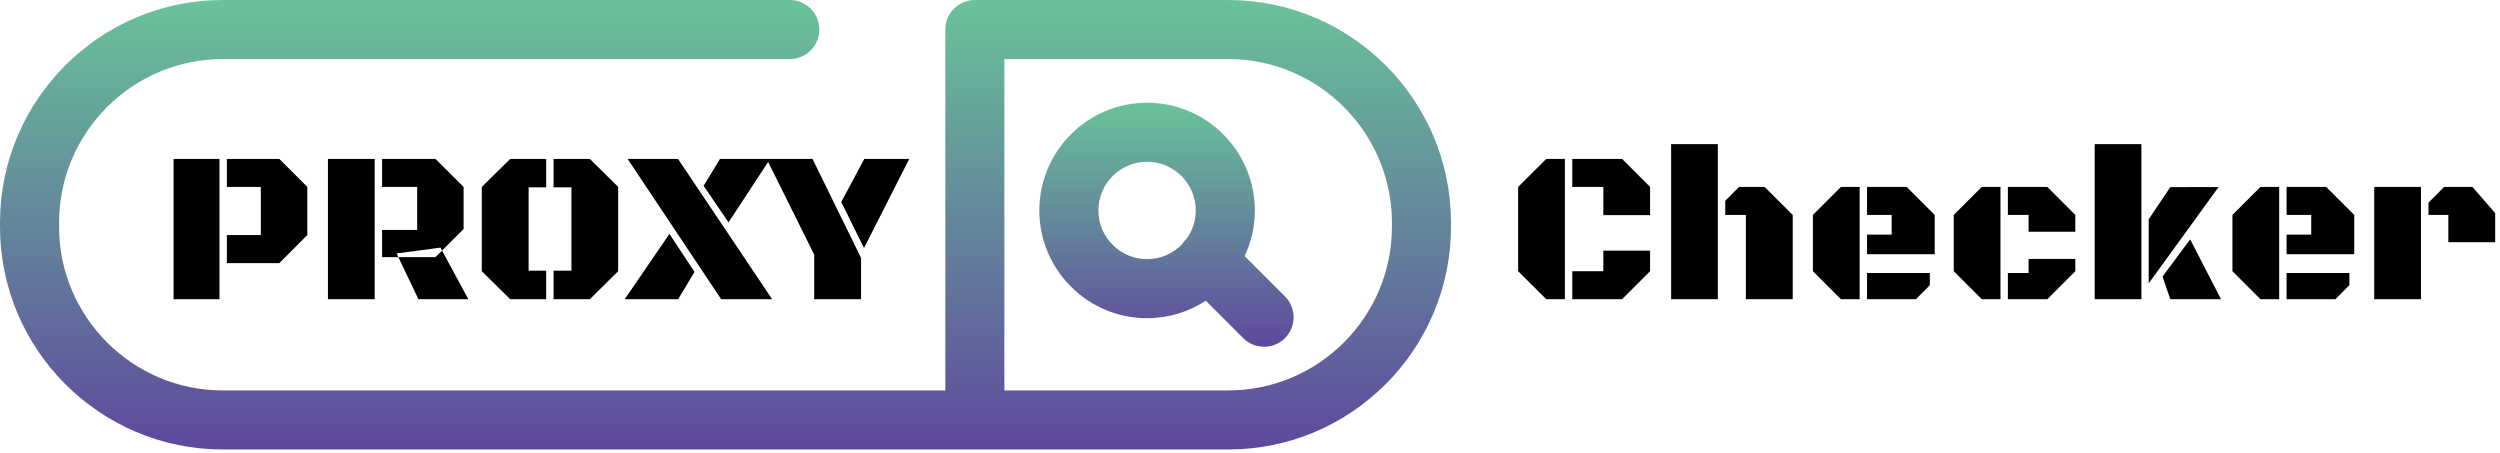 <svg width="635" height="115" viewBox="0 0 635 115" fill="none" xmlns="http://www.w3.org/2000/svg">
<path d="M311.964 0H247.61C243.468 0 240.11 3.358 240.11 7.5V99.17H56.589C33.657 99.17 15 80.513 15 57.581V56.589C15 33.657 33.657 15 56.589 15H200.61C204.752 15 208.11 11.642 208.11 7.5C208.11 3.358 204.752 0 200.61 0H56.589C25.386 0 0 25.386 0 56.589V57.581C0 88.784 25.386 114.17 56.589 114.17H311.964C343.168 114.17 368.553 88.784 368.553 57.581V56.589C368.554 25.386 343.168 0 311.964 0ZM353.554 57.581C353.554 80.513 334.897 99.17 311.965 99.17H255.11V15H311.964C334.897 15 353.553 33.657 353.553 56.589V57.581H353.554Z" fill="url(#paint0_linear)"/>
<path d="M316.143 65.04C317.795 61.52 318.723 57.595 318.723 53.456C318.723 38.366 306.447 26.09 291.357 26.09C276.267 26.09 263.99 38.366 263.99 53.456C263.99 68.546 276.267 80.823 291.357 80.823C296.857 80.823 301.978 79.186 306.273 76.383L315.773 85.883C317.237 87.347 319.157 88.08 321.076 88.08C322.995 88.08 324.915 87.348 326.379 85.883C329.308 82.954 329.308 78.205 326.379 75.277L316.143 65.04ZM278.99 53.456C278.99 46.637 284.538 41.09 291.357 41.09C298.176 41.09 303.723 46.637 303.723 53.456C303.723 56.123 302.866 58.588 301.425 60.611C301.37 60.663 301.312 60.708 301.258 60.762C300.86 61.16 300.521 61.593 300.231 62.049C297.982 64.372 294.838 65.823 291.357 65.823C284.538 65.823 278.99 60.275 278.99 53.456Z" fill="url(#paint1_linear)"/>
<path d="M44.088 76V40.363H55.744V76H44.088ZM57.623 47.48V40.363H70.944L78.061 47.48V59.699L70.944 66.842H57.623V59.699H66.244V47.48H57.623ZM83.297 76V40.363H95.168V76H83.297ZM97.047 47.48V40.363H110.609L117.753 47.48V58.168L112.274 63.647L111.898 62.895L100.753 64.372L101.183 65.311H97.047V58.41H105.963V47.48H97.047ZM118.961 76H106.286L101.183 65.311H110.609L112.274 63.647L118.961 76ZM134.269 68.749H138.727V76H129.596L122.372 68.883V47.48L129.596 40.363H138.727V47.587H134.269V68.749ZM145.146 47.587H140.607V40.363H149.818L157.016 47.48V68.883L149.818 76H140.607V68.749H145.146V47.587ZM185.053 56.476L178.715 47.211L182.877 40.363H195.607L185.053 56.476ZM158.681 76L170.041 59.403L176.405 69.071L172.243 76H158.681ZM196.117 76H183.173L159.406 40.363H172.216L196.117 76ZM206.806 64.667L194.721 40.363H206.376L218.703 65.499V76H206.806V64.667ZM219.455 63.002L213.681 51.293L219.535 40.363H230.949L219.455 63.002Z" fill="black"/>
<path d="M397.475 76H392.749L385.605 68.883V47.48L392.749 40.363H397.475V76ZM399.355 47.48V40.363H412.004L419.121 47.48V54.65H407.25V47.48H399.355ZM399.355 76V68.883H407.25V63.673H419.121V68.883L412.004 76H399.355ZM424.465 36.603H436.335V76H424.465V36.603ZM443.452 54.596H438.215V50.998L441.706 47.48H448.205L455.349 54.596V76H443.452V54.596ZM472.348 76H467.595L460.478 68.883V54.596L467.595 47.48H472.348V76ZM474.228 64.56V59.591H480.485V54.596H474.228V47.48H484.299L491.416 54.596V64.56H474.228ZM474.228 76V69.34H490.18V72.428L486.635 76H474.228ZM508.12 76H503.366L496.25 68.883V54.596L503.366 47.48H508.12V76ZM510 54.596V47.48H520.017L527.133 54.596V58.866H515.263V54.596H510ZM510 76V69.34H515.263V65.768H527.133V68.883L520.017 76H510ZM543.918 76H532.048V36.603H543.918V76ZM545.771 71.972V55.697L551.25 47.533L563.522 47.506L545.771 71.972ZM564.14 76H551.25L549.289 70.253L556.298 60.8L564.14 76ZM578.911 76H574.157L567.041 68.883V54.596L574.157 47.48H578.911V76ZM580.791 64.56V59.591H587.048V54.596H580.791V47.48H590.861L597.978 54.596V64.56H580.791ZM580.791 76V69.34H596.743V72.428L593.198 76H580.791ZM621.879 54.596H616.831V51.481L620.805 47.48H628.002L633.776 54.14V61.525H621.879V54.596ZM603.054 76V47.48H614.924V76H603.054Z" fill="black"/>
<defs>
<linearGradient id="paint0_linear" x1="184.277" y1="0" x2="184.277" y2="114.17" gradientUnits="userSpaceOnUse">
<stop stop-color="#69C399"/>
<stop offset="1" stop-color="#5E489D"/>
</linearGradient>
<linearGradient id="paint1_linear" x1="296.283" y1="26.09" x2="296.283" y2="88.08" gradientUnits="userSpaceOnUse">
<stop stop-color="#69C399"/>
<stop offset="1" stop-color="#5E489D"/>
</linearGradient>
</defs>
</svg>
